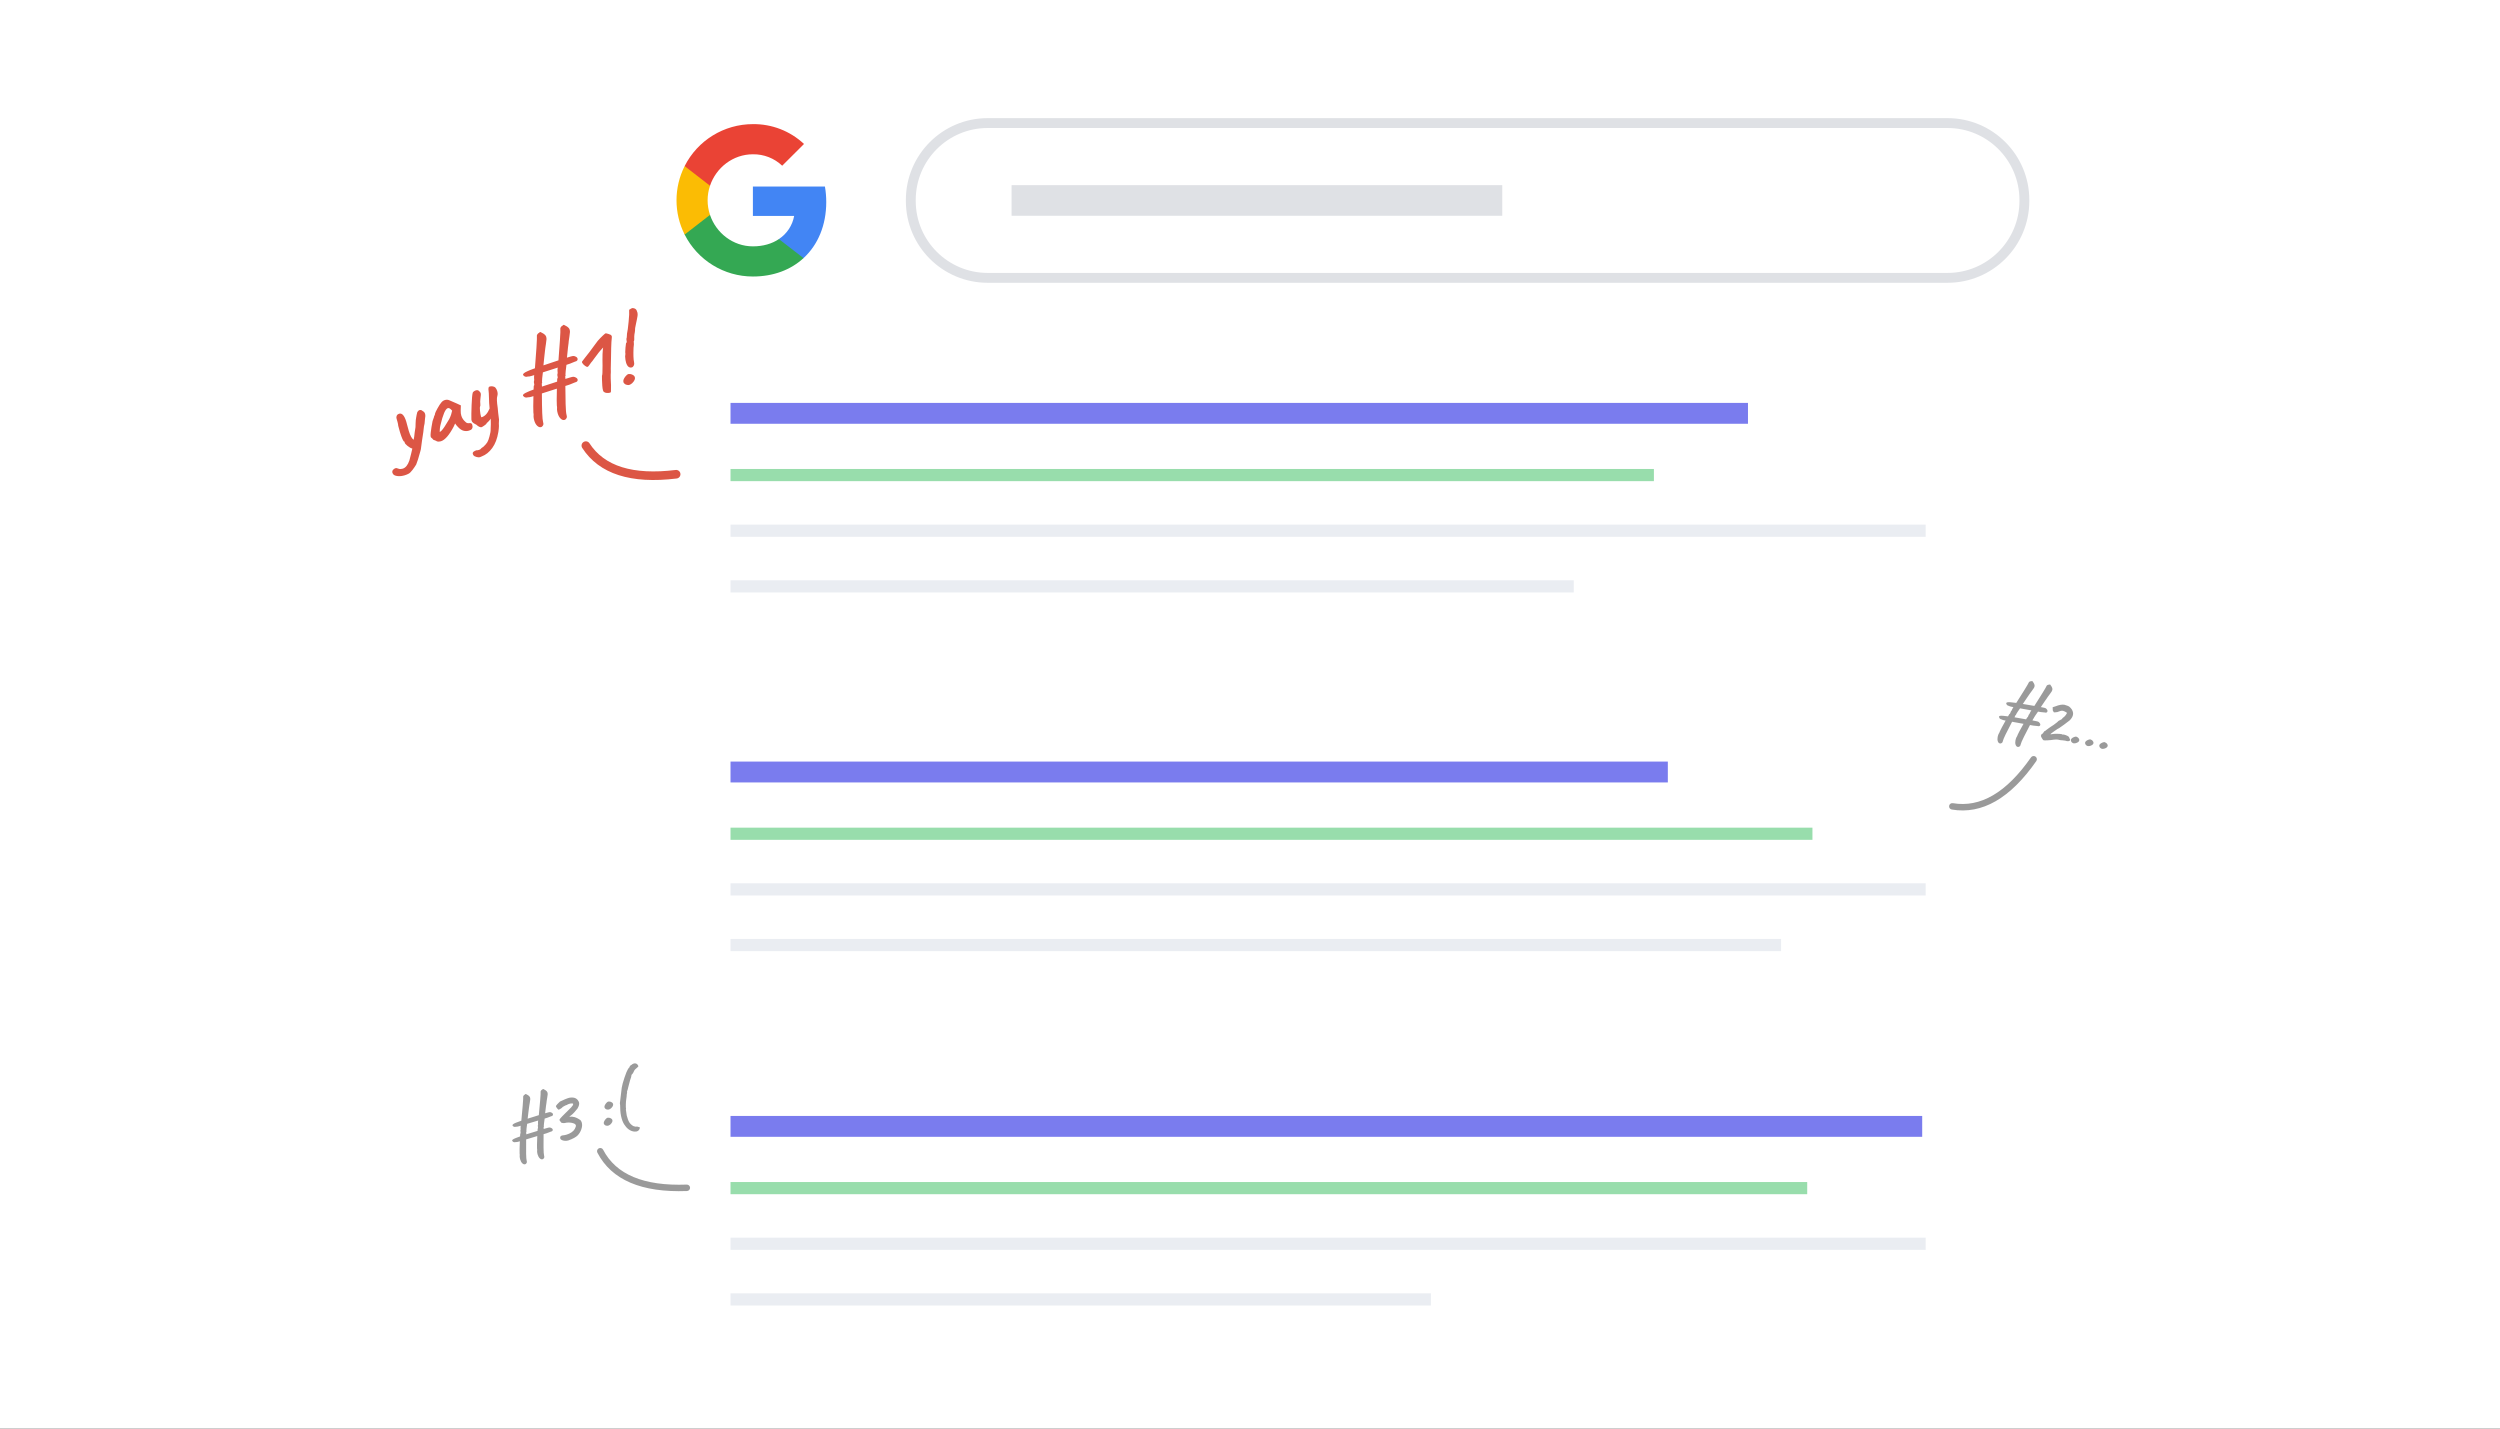 <?xml version="1.0" encoding="UTF-8" standalone="no"?><!-- Generator: Gravit.io --><svg xmlns="http://www.w3.org/2000/svg" xmlns:xlink="http://www.w3.org/1999/xlink" style="isolation:isolate" viewBox="0 0 518 296" width="518px" height="296px"><rect x="0" y="0" width="518" height="296" fill="#333333" stroke="none"/><defs><clipPath id="_clipPath_xUJ7krn4MAfDAT2TUHWrquY9ARbe9EOD"><rect width="518" height="296"/></clipPath></defs><g clip-path="url(#_clipPath_xUJ7krn4MAfDAT2TUHWrquY9ARbe9EOD)"><rect x="0" y="0" width="518" height="296" transform="matrix(1,0,0,1,0,0)" fill="rgb(255,255,255)"/><g><g><g><path d=" M 139.989 97.378 C 131.111 98.466 125.211 96.596 122.137 91.849 C 121.87 91.435 121.318 91.317 120.905 91.585 C 120.492 91.852 120.374 92.404 120.642 92.817 C 124.144 98.226 130.716 100.31 140.206 99.147 C 140.694 99.087 141.042 98.642 140.982 98.154 C 140.922 97.666 140.477 97.318 139.989 97.378 Z " fill="rgb(220,86,69)"/><path d=" M 87.306 84.978 C 87.532 85.109 87.703 85.225 87.819 85.325 C 87.935 85.425 88.019 85.56 88.071 85.73 C 88.155 86.004 88.15 86.363 88.057 86.806 C 88.045 87.138 88.016 87.454 87.972 87.753 C 87.928 88.052 87.885 88.251 87.844 88.349 L 87.71 89.526 C 87.646 90.017 87.558 90.593 87.447 91.256 C 87.318 92.095 87.235 92.713 87.199 93.11 L 87.07 93.599 C 86.737 94.844 86.457 95.729 86.233 96.255 C 86.025 96.604 85.768 96.979 85.462 97.38 C 85.156 97.781 84.892 98.036 84.668 98.148 C 84.436 98.276 84.17 98.386 83.869 98.478 C 83.334 98.641 82.829 98.696 82.355 98.641 C 81.881 98.585 81.572 98.437 81.427 98.196 L 81.315 97.973 C 81.248 97.751 81.283 97.551 81.421 97.373 C 81.56 97.195 81.733 97.074 81.942 97.01 C 82.073 96.97 82.181 96.973 82.266 97.018 C 82.296 97.023 82.423 97.063 82.646 97.138 C 82.868 97.212 83.137 97.202 83.45 97.106 C 84.038 96.926 84.495 96.365 84.821 95.423 C 85.102 94.38 85.306 93.553 85.434 92.943 C 85.125 92.866 84.789 92.679 84.427 92.383 C 84.065 92.086 83.875 91.862 83.858 91.711 L 83.792 91.495 C 83.687 91.527 83.552 91.354 83.387 90.976 C 83.221 90.598 83.05 90.122 82.875 89.547 C 82.683 88.92 82.562 88.478 82.512 88.222 C 82.501 87.997 82.451 87.73 82.364 87.421 C 82.277 87.112 82.219 86.912 82.191 86.821 C 82.122 86.642 82.109 86.471 82.152 86.308 C 82.195 86.145 82.248 86.025 82.31 85.949 C 82.46 85.831 82.587 85.757 82.692 85.725 C 83.293 85.541 83.789 86.089 84.18 87.37 C 84.256 87.618 84.307 87.809 84.334 87.944 C 84.5 88.579 84.623 89.027 84.702 89.288 C 85.01 90.294 85.347 90.905 85.713 91.122 C 85.747 90.812 85.785 90.586 85.827 90.444 C 85.894 90.009 85.925 89.736 85.919 89.623 C 85.917 89.524 85.943 89.352 85.997 89.107 L 86.09 88.5 C 86.092 88.413 86.1 88.136 86.114 87.668 C 86.128 87.199 86.167 86.812 86.23 86.507 C 86.251 86.387 86.282 86.209 86.325 85.975 C 86.367 85.74 86.407 85.567 86.445 85.456 C 86.482 85.345 86.536 85.264 86.606 85.214 C 86.683 85.09 86.78 85.011 86.898 84.975 C 87.015 84.939 87.151 84.94 87.306 84.978 Z  M 90.527 91.45 C 90.464 91.383 90.321 91.313 90.098 91.238 C 89.875 91.163 89.76 91.113 89.752 91.087 C 89.736 91.035 89.683 90.969 89.595 90.889 C 89.506 90.809 89.424 90.737 89.347 90.675 C 89.211 90.602 89.179 90.241 89.251 89.59 C 89.324 88.939 89.449 88.158 89.628 87.247 C 89.682 87.144 89.741 86.976 89.806 86.742 C 89.87 86.509 89.917 86.373 89.949 86.334 C 89.933 86.282 89.937 86.227 89.963 86.17 C 89.988 86.112 90.026 86.075 90.079 86.059 L 90.14 85.698 C 90.156 85.564 90.325 85.205 90.646 84.621 C 90.968 84.037 91.235 83.627 91.448 83.391 C 91.645 83.145 91.886 82.978 92.174 82.89 C 92.487 82.794 92.783 82.804 93.061 82.919 L 93.728 83.208 C 94.22 83.415 94.5 83.536 94.568 83.572 L 95.491 83.997 L 95.457 85.079 C 95.447 85.468 95.49 85.819 95.586 86.132 C 95.738 86.629 96.017 87.05 96.423 87.398 C 96.532 87.521 96.654 87.605 96.789 87.65 C 96.924 87.694 97.087 87.702 97.278 87.672 C 97.581 87.636 97.769 87.736 97.841 87.971 C 97.929 88.258 97.942 88.49 97.882 88.666 C 97.821 88.841 97.725 88.971 97.593 89.054 C 97.392 89.144 97.253 89.201 97.174 89.225 C 96.796 89.341 96.419 89.348 96.046 89.248 C 95.673 89.148 95.296 88.899 94.918 88.501 C 94.841 88.438 94.729 88.315 94.58 88.132 C 94.431 87.949 94.338 87.821 94.301 87.746 C 94.25 87.905 94.151 88.121 94.006 88.394 C 93.076 90.163 92.193 91.176 91.357 91.432 C 91.07 91.52 90.793 91.526 90.527 91.45 Z  M 91.107 89.494 C 91.324 89.456 91.658 89.097 92.107 88.417 C 92.156 88.345 92.209 88.261 92.265 88.165 C 92.322 88.069 92.384 87.968 92.451 87.862 C 92.725 87.45 92.932 87.111 93.073 86.847 C 93.213 86.583 93.344 86.275 93.465 85.923 L 93.681 85.086 C 93.462 84.839 93.286 84.682 93.151 84.616 C 93.017 84.55 92.897 84.533 92.793 84.565 C 92.532 84.645 92.276 84.977 92.026 85.56 C 91.776 86.144 91.52 86.99 91.259 88.098 C 91.187 88.377 91.145 88.658 91.131 88.94 C 91.117 89.223 91.11 89.408 91.107 89.494 Z  M 102.597 80.261 C 102.787 80.46 102.927 80.71 103.019 81.01 C 103.135 81.389 103.146 81.728 103.052 82.028 C 102.977 82.251 102.947 82.561 102.961 82.956 C 102.974 83.352 103.029 83.871 103.126 84.513 C 103.16 85.045 103.25 85.853 103.396 86.937 C 103.354 87.55 103.349 88.001 103.381 88.291 C 103.392 88.374 103.38 88.556 103.345 88.838 C 103.31 89.12 103.281 89.343 103.26 89.507 C 103.035 90.875 102.613 91.983 101.994 92.829 C 101.374 93.676 100.654 94.253 99.834 94.561 C 99.633 94.651 99.513 94.702 99.474 94.714 C 99.356 94.75 99.243 94.763 99.133 94.754 C 99.023 94.745 98.899 94.725 98.761 94.696 C 98.444 94.593 98.254 94.508 98.191 94.442 C 98.086 94.331 98.013 94.211 97.973 94.08 C 97.913 93.884 97.964 93.722 98.125 93.594 C 98.286 93.467 98.484 93.367 98.719 93.295 C 98.826 93.319 98.991 93.297 99.213 93.229 C 99.435 93.162 99.558 93.096 99.581 93.031 C 99.599 92.997 99.664 92.931 99.777 92.832 C 99.89 92.733 100.025 92.638 100.183 92.547 C 100.55 92.206 100.816 91.897 100.981 91.618 C 101.145 91.339 101.295 90.929 101.429 90.388 C 101.604 89.792 101.682 89.275 101.663 88.838 C 101.701 88.355 101.708 87.653 101.683 86.732 L 101.67 86.758 C 101.628 86.856 101.5 87.02 101.284 87.25 C 101.069 87.48 100.935 87.603 100.883 87.619 C 100.87 87.623 100.852 87.636 100.83 87.657 C 100.808 87.678 100.803 87.708 100.815 87.747 C 100.831 87.8 100.686 87.933 100.381 88.148 C 100.075 88.363 99.876 88.484 99.785 88.512 C 99.654 88.552 99.492 88.523 99.298 88.426 C 99.103 88.328 98.956 88.23 98.855 88.133 C 98.766 88.031 98.632 87.943 98.453 87.87 C 98.248 87.761 98.088 87.656 97.971 87.556 C 97.855 87.456 97.771 87.321 97.719 87.151 C 97.691 87.06 97.676 86.986 97.673 86.93 C 97.65 86.294 97.664 85.301 97.715 83.949 C 97.766 82.598 97.844 81.742 97.948 81.382 C 97.976 81.288 98.054 81.192 98.182 81.096 C 98.309 81 98.445 80.93 98.589 80.886 C 98.85 80.806 99.05 80.831 99.19 80.959 C 99.414 81.134 99.551 81.299 99.599 81.456 C 99.655 81.639 99.645 81.934 99.57 82.343 C 99.562 82.503 99.544 82.679 99.518 82.873 C 99.491 83.067 99.484 83.184 99.496 83.223 C 99.499 83.279 99.509 83.451 99.525 83.739 C 99.542 84.026 99.524 84.178 99.472 84.194 C 99.417 84.297 99.412 84.595 99.456 85.088 C 99.5 85.582 99.563 85.966 99.647 86.24 C 99.695 86.397 99.739 86.47 99.778 86.458 C 100.131 86.35 100.441 86.151 100.71 85.862 C 100.979 85.573 101.225 85.165 101.45 84.639 C 101.403 84.297 101.37 83.921 101.352 83.512 C 101.334 83.103 101.325 82.828 101.324 82.685 C 101.312 81.803 101.269 81.102 101.196 80.582 C 101.218 80.375 101.244 80.249 101.273 80.205 C 101.302 80.16 101.382 80.118 101.513 80.078 C 101.67 80.03 101.857 80.023 102.074 80.056 C 102.291 80.09 102.466 80.158 102.597 80.261 Z  M 118.176 73.891 C 118.49 73.795 118.715 73.751 118.853 73.759 C 118.992 73.766 119.163 73.825 119.368 73.933 C 119.521 74.015 119.62 74.128 119.664 74.271 C 119.712 74.428 119.69 74.567 119.598 74.688 C 119.507 74.809 119.359 74.886 119.155 74.92 L 118.107 75.347 L 117.369 75.594 C 117.316 75.982 117.265 76.401 117.217 76.851 C 117.169 77.302 117.151 77.546 117.163 77.586 C 117.207 77.729 117.206 77.844 117.161 77.929 C 117.122 77.941 117.105 77.978 117.11 78.041 C 117.114 78.104 117.121 78.148 117.129 78.175 C 117.149 78.24 117.155 78.352 117.146 78.512 L 118.165 78.201 C 118.479 78.105 118.705 78.061 118.843 78.068 C 118.981 78.076 119.152 78.135 119.357 78.243 C 119.527 78.334 119.635 78.451 119.679 78.595 C 119.723 78.739 119.699 78.871 119.607 78.992 C 119.515 79.113 119.368 79.19 119.164 79.224 L 118.096 79.657 C 118.07 79.665 117.993 79.692 117.864 79.739 C 117.736 79.785 117.495 79.862 117.142 79.97 C 117.141 81.228 117.159 82.465 117.195 83.682 C 117.232 84.9 117.294 85.652 117.382 85.939 C 117.466 86.214 117.481 86.416 117.428 86.546 C 117.375 86.677 117.282 86.805 117.149 86.932 C 117.114 86.957 117.057 86.981 116.979 87.005 C 116.718 87.085 116.453 87.002 116.185 86.755 C 115.917 86.509 115.713 86.157 115.573 85.699 C 115.489 85.425 115.435 85.156 115.412 84.892 C 115.439 84.469 115.427 84.173 115.376 84.003 C 115.336 83.686 115.339 82.529 115.385 80.529 L 112.281 81.521 C 112.29 84.96 112.37 86.929 112.522 87.425 C 112.606 87.699 112.622 87.902 112.569 88.032 C 112.516 88.163 112.423 88.291 112.29 88.417 C 112.255 88.442 112.198 88.467 112.12 88.491 C 111.858 88.571 111.594 88.487 111.325 88.241 C 111.057 87.994 110.853 87.642 110.713 87.185 C 110.63 86.911 110.576 86.642 110.552 86.377 C 110.58 85.955 110.568 85.658 110.516 85.489 C 110.498 85.337 110.49 84.911 110.49 84.211 C 110.49 83.511 110.501 82.801 110.524 82.079 L 110.093 82.211 C 109.831 82.291 109.593 82.328 109.377 82.323 C 109.194 82.379 109.03 82.39 108.883 82.356 C 108.737 82.322 108.622 82.261 108.538 82.172 C 108.441 82.088 108.384 82.019 108.368 81.967 C 108.332 81.85 108.396 81.73 108.559 81.609 C 108.722 81.488 108.986 81.35 109.353 81.195 C 109.55 81.092 109.952 80.933 110.558 80.719 L 110.597 79.936 C 110.649 79.92 110.682 79.864 110.695 79.767 C 110.708 79.67 110.699 79.569 110.667 79.465 C 110.631 79.347 110.617 79.219 110.625 79.081 C 110.633 78.943 110.655 78.84 110.691 78.772 C 110.679 78.732 110.673 78.656 110.674 78.541 C 110.675 78.427 110.669 78.35 110.657 78.311 C 110.649 78.284 110.65 78.231 110.661 78.149 C 110.672 78.067 110.671 78.006 110.659 77.967 L 110.691 77.722 L 110.084 77.907 C 109.823 77.987 109.584 78.024 109.368 78.019 C 109.028 78.123 108.757 78.077 108.555 77.882 C 108.466 77.824 108.409 77.755 108.385 77.677 C 108.317 77.455 108.637 77.193 109.344 76.891 C 109.528 76.792 110.026 76.597 110.837 76.306 C 110.952 74.999 111.056 73.589 111.15 72.075 C 111.244 70.561 111.275 69.751 111.243 69.647 C 111.212 69.542 111.247 69.413 111.35 69.26 C 111.454 69.107 111.564 69.013 111.682 68.977 C 111.727 68.892 111.821 68.827 111.965 68.783 L 112.374 69.001 C 112.541 69.079 112.703 69.186 112.859 69.324 C 113.015 69.462 113.116 69.603 113.159 69.746 C 113.219 69.942 113.245 70.12 113.237 70.28 C 113.229 70.44 113.188 70.773 113.115 71.281 C 113.103 71.385 113.084 71.509 113.057 71.653 C 113.029 71.797 113.004 71.972 112.982 72.179 L 112.916 72.735 C 112.877 73.075 112.829 73.511 112.77 74.044 C 112.711 74.576 112.655 75.129 112.602 75.702 C 113.182 75.496 114.219 75.15 115.713 74.665 C 115.819 73.376 115.919 71.999 116.014 70.534 C 116.109 69.07 116.139 68.279 116.103 68.161 C 116.071 68.056 116.107 67.928 116.21 67.775 C 116.313 67.622 116.423 67.527 116.541 67.491 C 116.586 67.406 116.681 67.341 116.825 67.298 L 117.234 67.515 C 117.4 67.593 117.562 67.701 117.718 67.838 C 117.875 67.976 117.975 68.117 118.019 68.261 C 118.079 68.457 118.105 68.635 118.096 68.794 C 118.088 68.954 118.047 69.288 117.974 69.796 C 117.963 69.899 117.943 70.023 117.916 70.167 C 117.889 70.311 117.864 70.487 117.841 70.693 C 117.835 70.767 117.823 70.902 117.805 71.101 C 117.787 71.299 117.75 71.586 117.693 71.96 C 117.547 73.305 117.473 74.02 117.471 74.106 L 118.176 73.891 Z  M 115.572 76.165 L 112.488 77.151 C 112.431 77.525 112.383 77.929 112.344 78.363 C 112.305 78.796 112.292 79.032 112.304 79.071 C 112.348 79.215 112.347 79.329 112.302 79.415 C 112.262 79.427 112.245 79.464 112.25 79.527 C 112.255 79.59 112.262 79.634 112.269 79.66 C 112.281 79.699 112.291 79.847 112.297 80.102 L 113.291 79.777 C 114.249 79.455 114.964 79.222 115.434 79.078 L 115.456 78.45 C 115.509 78.434 115.541 78.378 115.554 78.281 C 115.568 78.184 115.558 78.083 115.526 77.979 C 115.49 77.861 115.476 77.734 115.484 77.595 C 115.492 77.457 115.514 77.354 115.55 77.286 C 115.538 77.247 115.533 77.17 115.533 77.055 C 115.534 76.941 115.528 76.864 115.516 76.825 C 115.508 76.799 115.51 76.745 115.52 76.663 C 115.531 76.581 115.531 76.521 115.519 76.481 L 115.572 76.165 Z  M 126.56 81.269 C 126.515 81.311 126.461 81.342 126.395 81.362 C 126.252 81.406 126.069 81.426 125.846 81.423 C 125.624 81.42 125.453 81.386 125.333 81.323 C 125.235 81.281 125.156 81.234 125.097 81.181 C 125.038 81.127 124.984 81.022 124.936 80.866 C 124.873 80.657 124.824 80.336 124.792 79.903 C 124.762 79.569 124.742 79.179 124.734 78.731 C 124.726 78.284 124.723 77.995 124.726 77.866 C 124.815 77.782 124.854 77.07 124.845 75.73 C 124.825 74.965 124.825 74.172 124.846 73.351 C 124.855 73.006 124.875 72.71 124.907 72.465 C 124.939 72.219 124.96 72.066 124.97 72.006 C 124.895 72.086 124.724 72.274 124.457 72.57 C 124.191 72.866 123.927 73.196 123.668 73.562 C 123.552 73.697 123.364 73.947 123.104 74.312 C 122.826 74.711 122.617 74.983 122.475 75.126 L 122.219 75.483 C 122.188 75.521 122.136 75.594 122.062 75.702 C 121.988 75.811 121.925 75.887 121.874 75.931 C 121.824 75.975 121.779 76.003 121.739 76.015 C 121.687 76.031 121.629 76.027 121.565 76.004 C 121.334 75.903 121.105 75.738 120.877 75.507 C 120.65 75.277 120.555 75.085 120.594 74.93 C 120.616 74.909 120.814 74.648 121.19 74.148 C 121.547 73.681 121.784 73.38 121.9 73.245 C 121.926 73.237 121.983 73.166 122.07 73.032 C 122.158 72.898 122.244 72.783 122.328 72.685 C 122.352 72.621 122.589 72.299 123.04 71.718 L 123.845 70.636 C 124.205 70.226 124.554 69.862 124.893 69.545 C 125.231 69.227 125.429 69.066 125.485 69.064 C 125.567 69.053 125.775 69.1 126.107 69.206 C 126.439 69.311 126.628 69.414 126.673 69.515 C 126.715 69.559 126.742 69.601 126.754 69.64 C 126.782 69.731 126.779 69.91 126.747 70.178 C 126.705 70.462 126.669 71.101 126.637 72.097 C 126.606 73.092 126.592 73.875 126.595 74.445 C 126.607 74.813 126.598 75.273 126.566 75.825 L 126.553 76.375 C 126.547 76.613 126.552 76.851 126.567 77.089 C 126.538 77.412 126.529 77.85 126.541 78.404 C 126.553 78.957 126.574 79.422 126.603 79.799 C 126.587 80.075 126.585 80.347 126.596 80.615 C 126.608 80.983 126.596 81.201 126.56 81.269 Z  M 131.091 76.048 C 131.056 76.073 130.999 76.098 130.921 76.122 C 130.673 76.198 130.443 76.157 130.231 76.001 C 130.018 75.844 129.848 75.557 129.721 75.139 C 129.621 74.813 129.556 74.39 129.526 73.87 C 129.597 73.449 129.604 73.146 129.548 72.963 C 129.546 72.721 129.563 72.405 129.601 72.015 C 129.639 71.625 129.676 71.325 129.711 71.114 C 129.764 71.098 129.805 71.035 129.836 70.926 C 129.867 70.816 129.868 70.716 129.84 70.625 C 129.804 70.507 129.79 70.379 129.798 70.241 C 129.806 70.103 129.828 70 129.864 69.932 C 129.852 69.892 129.857 69.816 129.88 69.702 C 129.902 69.588 129.907 69.511 129.895 69.472 C 129.887 69.446 129.89 69.399 129.905 69.33 C 129.92 69.261 129.921 69.207 129.909 69.168 C 130.024 68.704 130.138 67.862 130.251 66.642 C 130.364 65.422 130.401 64.725 130.362 64.551 C 130.322 64.235 130.4 64.068 130.595 64.052 C 130.644 63.98 130.793 63.905 131.041 63.83 C 131.084 63.831 131.166 63.841 131.287 63.862 C 131.407 63.882 131.52 63.926 131.627 63.993 C 131.746 64.057 131.836 64.151 131.895 64.276 C 131.955 64.4 132.016 64.567 132.08 64.776 C 132.127 64.976 132.133 65.206 132.099 65.467 C 132.064 65.727 132.013 66.004 131.945 66.296 C 131.877 66.588 131.833 66.794 131.813 66.915 L 131.702 67.463 C 131.605 67.892 131.566 68.14 131.586 68.205 C 131.602 68.258 131.598 68.362 131.575 68.519 C 131.552 68.676 131.534 68.807 131.523 68.91 C 131.47 69.112 131.435 69.38 131.415 69.714 C 131.396 70.049 131.397 70.249 131.417 70.314 C 131.411 70.344 131.409 70.395 131.409 70.466 C 131.41 70.537 131.392 70.607 131.356 70.675 C 131.316 70.687 131.299 70.725 131.304 70.788 C 131.309 70.85 131.316 70.895 131.324 70.921 C 131.344 70.986 131.351 71.127 131.345 71.343 C 131.34 71.559 131.314 71.802 131.269 72.073 C 131.212 73.476 131.246 74.451 131.37 74.999 C 131.428 75.281 131.426 75.496 131.364 75.644 C 131.302 75.791 131.211 75.926 131.091 76.048 Z  M 130.981 79.403 C 130.765 79.583 130.572 79.7 130.402 79.752 C 130.206 79.811 129.956 79.788 129.652 79.681 C 129.396 79.545 129.239 79.379 129.179 79.183 C 129.079 78.856 129.221 78.456 129.604 77.982 C 129.836 77.711 130.017 77.555 130.147 77.516 C 130.239 77.488 130.424 77.488 130.705 77.517 C 131.172 77.645 131.45 77.853 131.538 78.14 C 131.65 78.506 131.464 78.927 130.981 79.403 Z " fill="rgb(220,86,69)"/></g><g><path d=" M 420.825 156.93 C 415.715 164.262 410.329 167.382 404.628 166.418 C 404.264 166.357 403.919 166.602 403.858 166.965 C 403.796 167.329 404.041 167.674 404.405 167.736 C 410.693 168.799 416.544 165.41 421.921 157.695 C 422.132 157.392 422.058 156.975 421.755 156.764 C 421.452 156.553 421.036 156.628 420.825 156.93 Z " fill="rgb(154,154,154)"/><path d=" M 423.399 146.614 C 423.636 146.661 423.799 146.71 423.886 146.763 C 423.974 146.816 424.065 146.914 424.161 147.056 C 424.233 147.162 424.258 147.27 424.237 147.379 C 424.214 147.498 424.152 147.581 424.05 147.628 C 423.948 147.675 423.825 147.674 423.68 147.626 L 422.848 147.541 L 422.28 147.446 C 422.111 147.681 421.933 147.937 421.745 148.214 C 421.558 148.491 421.461 148.645 421.455 148.674 C 421.434 148.783 421.394 148.858 421.335 148.898 C 421.305 148.892 421.281 148.91 421.262 148.953 C 421.244 148.996 421.232 149.027 421.229 149.047 C 421.219 149.096 421.184 149.172 421.123 149.273 L 421.896 149.423 C 422.134 149.47 422.296 149.519 422.384 149.572 C 422.471 149.625 422.563 149.723 422.659 149.865 C 422.739 149.983 422.768 150.097 422.747 150.206 C 422.725 150.315 422.664 150.393 422.562 150.44 C 422.461 150.487 422.337 150.486 422.193 150.438 L 421.346 150.35 C 421.326 150.346 421.266 150.337 421.166 150.323 C 421.066 150.309 420.882 150.275 420.614 150.223 C 420.177 151.044 419.759 151.857 419.361 152.664 C 418.962 153.471 418.742 153.984 418.699 154.202 C 418.659 154.41 418.599 154.547 418.519 154.614 C 418.439 154.681 418.334 154.733 418.203 154.769 C 418.172 154.773 418.126 154.769 418.067 154.758 C 417.868 154.719 417.725 154.573 417.635 154.319 C 417.546 154.065 417.535 153.765 417.602 153.418 C 417.642 153.21 417.701 153.015 417.777 152.835 C 417.942 152.568 418.037 152.371 418.062 152.242 C 418.146 152.022 418.55 151.267 419.273 149.978 L 416.904 149.548 C 415.716 151.796 415.086 153.109 415.012 153.485 C 414.972 153.693 414.912 153.831 414.832 153.898 C 414.752 153.964 414.647 154.016 414.516 154.052 C 414.485 154.056 414.439 154.053 414.38 154.041 C 414.182 154.003 414.038 153.856 413.948 153.602 C 413.859 153.348 413.848 153.048 413.915 152.701 C 413.956 152.493 414.014 152.299 414.09 152.118 C 414.255 151.852 414.35 151.654 414.375 151.525 C 414.416 151.42 414.558 151.139 414.801 150.683 C 415.044 150.226 415.298 149.766 415.563 149.303 L 415.236 149.24 C 415.038 149.201 414.869 149.143 414.73 149.064 C 414.591 149.037 414.48 148.987 414.397 148.915 C 414.313 148.842 414.259 148.762 414.235 148.675 C 414.201 148.586 414.188 148.522 414.195 148.482 C 414.213 148.393 414.295 148.337 414.444 148.314 C 414.592 148.292 414.813 148.293 415.106 148.32 C 415.271 148.321 415.588 148.357 416.057 148.427 L 416.354 147.93 C 416.394 147.937 416.435 147.912 416.477 147.853 C 416.52 147.795 416.548 147.726 416.564 147.646 C 416.581 147.557 416.616 147.469 416.669 147.382 C 416.722 147.294 416.772 147.234 416.82 147.202 C 416.826 147.173 416.849 147.121 416.889 147.046 C 416.929 146.972 416.952 146.92 416.958 146.89 C 416.962 146.87 416.981 146.835 417.017 146.786 C 417.052 146.736 417.073 146.696 417.078 146.666 L 417.184 146.517 L 416.724 146.428 C 416.525 146.389 416.357 146.331 416.218 146.252 C 415.96 146.202 415.799 146.078 415.735 145.881 C 415.697 145.812 415.683 145.747 415.695 145.688 C 415.728 145.519 416.027 145.459 416.594 145.508 C 416.748 145.507 417.141 145.552 417.771 145.644 C 418.299 144.831 418.857 143.947 419.443 142.991 C 420.03 142.036 420.331 141.518 420.347 141.439 C 420.362 141.36 420.43 141.288 420.551 141.224 C 420.671 141.16 420.776 141.137 420.865 141.154 C 420.924 141.114 421.008 141.105 421.117 141.126 L 421.309 141.41 C 421.391 141.519 421.459 141.645 421.513 141.789 C 421.567 141.933 421.584 142.06 421.563 142.169 C 421.534 142.318 421.489 142.443 421.428 142.544 C 421.367 142.645 421.225 142.849 421.001 143.155 C 420.957 143.219 420.902 143.293 420.834 143.377 C 420.766 143.462 420.689 143.568 420.603 143.695 L 420.367 144.035 C 420.223 144.244 420.04 144.511 419.817 144.838 C 419.594 145.165 419.366 145.507 419.132 145.862 C 419.582 145.929 420.379 146.063 421.522 146.265 C 422.039 145.46 422.582 144.597 423.152 143.674 C 423.723 142.751 424.016 142.245 424.034 142.156 C 424.049 142.076 424.117 142.005 424.238 141.941 C 424.358 141.877 424.463 141.853 424.552 141.871 C 424.611 141.831 424.695 141.822 424.804 141.843 L 424.996 142.127 C 425.078 142.235 425.146 142.362 425.2 142.506 C 425.254 142.65 425.271 142.777 425.25 142.886 C 425.221 143.034 425.176 143.159 425.115 143.261 C 425.054 143.362 424.912 143.566 424.688 143.872 C 424.644 143.936 424.589 144.01 424.521 144.094 C 424.453 144.179 424.376 144.285 424.29 144.412 C 424.26 144.457 424.205 144.542 424.125 144.665 C 424.044 144.788 423.92 144.962 423.753 145.187 C 423.191 146.014 422.895 146.455 422.863 146.51 L 423.399 146.614 Z  M 420.91 147.195 L 418.555 146.768 C 418.388 146.993 418.217 147.24 418.041 147.509 C 417.865 147.778 417.774 147.928 417.768 147.958 C 417.747 148.067 417.707 148.141 417.648 148.181 C 417.618 148.175 417.594 148.194 417.575 148.236 C 417.557 148.279 417.546 148.31 417.542 148.33 C 417.536 148.36 417.491 148.459 417.407 148.628 L 418.168 148.76 C 418.905 148.883 419.452 148.979 419.809 149.049 L 420.041 148.646 C 420.081 148.654 420.122 148.629 420.164 148.57 C 420.206 148.511 420.235 148.442 420.251 148.363 C 420.268 148.274 420.303 148.186 420.356 148.098 C 420.409 148.011 420.459 147.951 420.507 147.919 C 420.512 147.889 420.535 147.837 420.576 147.763 C 420.616 147.688 420.639 147.636 420.645 147.607 C 420.648 147.587 420.668 147.552 420.703 147.502 C 420.739 147.453 420.759 147.413 420.765 147.383 L 420.91 147.195 Z  M 423.396 153.372 C 423.341 153.34 423.247 153.216 423.114 153 C 422.981 152.784 422.904 152.623 422.884 152.516 C 422.876 152.504 422.877 152.473 422.886 152.424 C 422.9 152.354 422.93 152.278 422.977 152.195 C 423.024 152.111 423.063 152.072 423.092 152.078 C 423.116 152.114 423.193 152.051 423.322 151.891 C 423.45 151.731 423.526 151.622 423.547 151.565 C 423.565 151.527 423.604 151.496 423.665 151.472 C 423.727 151.448 423.768 151.433 423.79 151.427 C 423.855 151.357 423.944 151.285 424.056 151.209 C 424.168 151.133 424.243 151.078 424.281 151.044 C 424.33 151.002 424.42 150.935 424.552 150.842 C 424.683 150.749 424.802 150.667 424.908 150.595 C 425.188 150.423 425.395 150.289 425.527 150.191 C 426.15 149.736 426.48 149.466 426.517 149.381 L 426.588 149.333 C 426.624 149.309 426.669 149.287 426.725 149.267 C 426.893 149.196 427.053 149.109 427.207 149.006 C 427.266 148.863 427.437 148.695 427.721 148.504 C 427.822 148.41 427.917 148.303 428.008 148.182 C 428.098 148.06 428.168 147.953 428.217 147.86 C 428.266 147.766 428.273 147.701 428.24 147.663 C 428.206 147.626 428.077 147.549 427.852 147.434 C 427.693 147.352 427.559 147.3 427.45 147.279 C 427.302 147.25 427.138 147.257 426.96 147.299 C 426.782 147.342 426.553 147.423 426.273 147.543 C 426.128 147.546 426.012 147.56 425.925 147.584 C 425.735 147.609 425.617 147.611 425.569 147.592 C 425.541 147.576 425.505 147.523 425.461 147.432 C 425.417 147.341 425.375 147.266 425.335 147.207 L 425.311 146.539 L 425.821 146.376 C 426.645 146.052 427.29 145.936 427.756 146.027 C 427.874 146.05 427.986 146.087 428.089 146.138 C 428.178 146.155 428.265 146.182 428.351 146.219 C 428.436 146.257 428.488 146.282 428.505 146.296 C 428.636 146.311 428.816 146.444 429.045 146.694 C 429.274 146.944 429.414 147.177 429.465 147.392 C 429.553 147.626 429.574 147.861 429.528 148.099 C 429.453 148.486 429.223 148.873 428.839 149.261 C 428.571 149.476 428.167 149.784 427.627 150.182 C 427.086 150.581 426.759 150.811 426.644 150.871 C 426.514 150.907 426.174 151.121 425.624 151.514 C 425.075 151.906 424.82 152.105 424.86 152.113 C 424.842 152.151 424.905 152.158 425.049 152.134 C 425.192 152.111 425.29 152.094 425.344 152.084 C 425.587 152.049 425.898 152.035 426.278 152.042 C 426.657 152.049 426.951 152.072 427.159 152.113 C 427.258 152.132 427.325 152.155 427.361 152.183 C 427.373 152.226 427.387 152.247 427.403 152.245 C 427.419 152.243 427.428 152.237 427.43 152.227 C 427.447 152.189 427.521 152.183 427.649 152.208 C 427.877 152.252 428.136 152.349 428.426 152.498 C 428.519 152.547 428.596 152.603 428.656 152.666 C 428.715 152.729 428.741 152.78 428.734 152.82 C 428.742 152.832 428.754 152.862 428.77 152.912 C 428.786 152.961 428.813 153.02 428.851 153.09 C 428.919 153.164 428.944 153.246 428.927 153.336 C 428.909 153.425 428.839 153.494 428.717 153.542 C 428.594 153.59 428.439 153.596 428.251 153.559 C 428.112 153.532 428.005 153.501 427.929 153.466 C 427.672 153.416 427.456 153.389 427.281 153.386 C 427.248 153.4 427.154 153.395 426.999 153.37 C 426.845 153.345 426.728 153.325 426.648 153.309 C 426.601 153.29 426.532 153.271 426.443 153.254 C 426.215 153.21 425.88 153.217 425.436 153.274 C 425.201 153.321 424.823 153.361 424.302 153.393 C 423.782 153.426 423.48 153.419 423.396 153.372 Z  M 430.08 153.992 C 429.878 154.025 429.727 154.031 429.628 154.012 C 429.49 153.985 429.352 153.897 429.217 153.747 C 429.105 153.581 429.063 153.429 429.09 153.29 C 429.132 153.072 429.344 152.882 429.725 152.72 C 429.947 152.639 430.102 152.608 430.191 152.625 C 430.241 152.635 430.353 152.692 430.528 152.798 C 430.764 153.009 430.863 153.218 430.822 153.426 C 430.799 153.545 430.724 153.654 430.597 153.753 C 430.469 153.852 430.297 153.931 430.08 153.992 Z  M 433.023 154.564 C 432.821 154.597 432.671 154.603 432.572 154.584 C 432.443 154.559 432.306 154.471 432.161 154.319 C 432.049 154.153 432.006 154.001 432.033 153.862 C 432.076 153.644 432.288 153.454 432.669 153.292 C 432.89 153.211 433.045 153.18 433.135 153.197 C 433.184 153.207 433.296 153.265 433.471 153.371 C 433.706 153.591 433.804 153.8 433.766 153.999 C 433.743 154.118 433.667 154.226 433.54 154.325 C 433.413 154.424 433.241 154.503 433.023 154.564 Z  M 435.967 155.136 C 435.765 155.169 435.615 155.176 435.515 155.156 C 435.387 155.131 435.249 155.043 435.104 154.891 C 434.992 154.726 434.95 154.573 434.977 154.435 C 435.019 154.217 435.231 154.026 435.612 153.864 C 435.834 153.783 435.989 153.752 436.078 153.769 C 436.128 153.779 436.24 153.837 436.415 153.943 C 436.651 154.153 436.75 154.363 436.709 154.571 C 436.686 154.69 436.611 154.798 436.484 154.897 C 436.357 154.996 436.184 155.076 435.967 155.136 Z " fill="rgb(154,154,154)"/></g><g><path d=" M 142.29 245.447 C 133.359 245.778 127.626 243.354 124.965 238.221 C 124.795 237.894 124.392 237.766 124.064 237.936 C 123.737 238.105 123.609 238.509 123.779 238.836 C 126.713 244.498 132.942 247.131 142.339 246.782 C 142.708 246.768 142.996 246.458 142.982 246.09 C 142.968 245.721 142.658 245.433 142.29 245.447 Z " fill="rgb(154,154,154)"/><path d=" M 113.473 230.521 C 113.706 230.454 113.873 230.425 113.975 230.432 C 114.077 230.44 114.203 230.485 114.353 230.568 C 114.465 230.631 114.537 230.715 114.567 230.822 C 114.601 230.938 114.583 231.041 114.513 231.129 C 114.444 231.217 114.334 231.272 114.183 231.294 L 113.403 231.597 L 112.854 231.77 C 112.81 232.056 112.767 232.365 112.726 232.697 C 112.685 233.029 112.668 233.21 112.676 233.239 C 112.707 233.346 112.705 233.43 112.67 233.493 C 112.641 233.501 112.628 233.528 112.631 233.575 C 112.634 233.621 112.638 233.654 112.644 233.674 C 112.657 233.722 112.66 233.805 112.652 233.923 L 113.409 233.706 C 113.642 233.639 113.809 233.61 113.911 233.617 C 114.013 233.625 114.139 233.67 114.289 233.753 C 114.414 233.822 114.492 233.91 114.522 234.017 C 114.553 234.124 114.534 234.221 114.464 234.31 C 114.395 234.398 114.285 234.453 114.134 234.475 L 113.339 234.782 C 113.32 234.787 113.262 234.806 113.167 234.839 C 113.071 234.872 112.892 234.926 112.63 235.001 C 112.613 235.93 112.61 236.845 112.621 237.745 C 112.633 238.645 112.669 239.202 112.73 239.415 C 112.789 239.619 112.797 239.769 112.757 239.864 C 112.716 239.96 112.645 240.054 112.546 240.146 C 112.519 240.164 112.477 240.181 112.419 240.198 C 112.225 240.253 112.03 240.188 111.835 240.003 C 111.64 239.817 111.494 239.554 111.397 239.215 C 111.338 239.011 111.302 238.811 111.288 238.616 C 111.314 238.304 111.309 238.084 111.273 237.958 C 111.247 237.724 111.265 236.868 111.324 235.391 L 109.018 236.084 C 108.98 238.626 109.014 240.082 109.12 240.45 C 109.178 240.654 109.187 240.804 109.146 240.9 C 109.105 240.995 109.035 241.089 108.935 241.181 C 108.909 241.199 108.867 241.216 108.808 241.233 C 108.614 241.289 108.42 241.224 108.225 241.038 C 108.03 240.852 107.884 240.59 107.786 240.25 C 107.728 240.046 107.691 239.846 107.677 239.651 C 107.703 239.339 107.698 239.12 107.662 238.994 C 107.651 238.881 107.65 238.566 107.659 238.049 C 107.668 237.532 107.686 237.007 107.712 236.474 L 107.392 236.566 C 107.197 236.622 107.021 236.646 106.861 236.639 C 106.725 236.678 106.604 236.684 106.496 236.657 C 106.389 236.631 106.304 236.584 106.243 236.517 C 106.172 236.454 106.131 236.402 106.12 236.363 C 106.095 236.276 106.144 236.189 106.266 236.101 C 106.388 236.014 106.585 235.915 106.858 235.805 C 107.005 235.732 107.304 235.62 107.755 235.469 L 107.794 234.891 C 107.832 234.88 107.857 234.839 107.868 234.767 C 107.879 234.696 107.874 234.621 107.851 234.544 C 107.826 234.456 107.818 234.362 107.825 234.26 C 107.833 234.158 107.85 234.082 107.878 234.032 C 107.87 234.003 107.866 233.946 107.868 233.861 C 107.87 233.777 107.867 233.72 107.859 233.691 C 107.853 233.671 107.855 233.631 107.864 233.571 C 107.873 233.511 107.873 233.466 107.865 233.437 L 107.892 233.256 L 107.441 233.385 C 107.246 233.441 107.07 233.465 106.91 233.459 C 106.658 233.531 106.458 233.494 106.311 233.347 C 106.246 233.303 106.205 233.251 106.188 233.193 C 106.141 233.028 106.38 232.839 106.907 232.624 C 107.044 232.554 107.415 232.416 108.018 232.211 C 108.119 231.248 108.215 230.207 108.304 229.089 C 108.393 227.971 108.426 227.373 108.404 227.295 C 108.382 227.218 108.41 227.123 108.488 227.011 C 108.566 226.9 108.649 226.831 108.736 226.806 C 108.771 226.744 108.842 226.697 108.949 226.667 L 109.248 226.833 C 109.37 226.892 109.488 226.974 109.602 227.078 C 109.716 227.182 109.788 227.287 109.819 227.394 C 109.861 227.54 109.877 227.671 109.869 227.789 C 109.861 227.907 109.826 228.153 109.766 228.528 C 109.756 228.604 109.74 228.695 109.718 228.801 C 109.696 228.907 109.675 229.037 109.656 229.189 L 109.6 229.599 C 109.567 229.85 109.526 230.172 109.475 230.565 C 109.425 230.957 109.377 231.365 109.33 231.788 C 109.761 231.643 110.532 231.401 111.643 231.062 C 111.737 230.11 111.829 229.094 111.918 228.013 C 112.008 226.932 112.04 226.348 112.014 226.26 C 111.992 226.183 112.02 226.088 112.098 225.976 C 112.177 225.864 112.26 225.796 112.347 225.771 C 112.381 225.709 112.452 225.662 112.559 225.631 L 112.859 225.798 C 112.981 225.857 113.099 225.939 113.213 226.043 C 113.326 226.147 113.399 226.252 113.429 226.359 C 113.471 226.504 113.488 226.636 113.479 226.754 C 113.471 226.872 113.437 227.118 113.376 227.492 C 113.367 227.569 113.351 227.66 113.329 227.766 C 113.306 227.872 113.286 228.002 113.267 228.154 C 113.261 228.208 113.25 228.308 113.235 228.455 C 113.219 228.601 113.187 228.812 113.141 229.088 C 113.015 230.08 112.951 230.608 112.949 230.672 L 113.473 230.521 Z  M 111.519 232.169 L 109.227 232.857 C 109.18 233.133 109.139 233.431 109.105 233.751 C 109.071 234.071 109.058 234.245 109.066 234.274 C 109.097 234.381 109.095 234.465 109.06 234.528 C 109.031 234.536 109.018 234.564 109.021 234.61 C 109.023 234.657 109.028 234.69 109.033 234.709 C 109.042 234.738 109.046 234.847 109.048 235.036 L 109.786 234.808 C 110.499 234.583 111.03 234.42 111.379 234.32 L 111.404 233.856 C 111.443 233.845 111.468 233.803 111.479 233.732 C 111.49 233.661 111.484 233.586 111.462 233.508 C 111.437 233.421 111.428 233.326 111.436 233.224 C 111.443 233.123 111.461 233.047 111.488 232.997 C 111.48 232.967 111.477 232.911 111.479 232.826 C 111.481 232.741 111.478 232.685 111.469 232.655 C 111.464 232.636 111.465 232.596 111.474 232.536 C 111.483 232.476 111.484 232.431 111.475 232.402 L 111.519 232.169 Z  M 117.761 236.302 C 117.529 236.369 117.283 236.392 117.025 236.372 C 116.767 236.351 116.551 236.295 116.378 236.203 C 116.205 236.111 116.106 236.005 116.082 235.886 C 116.013 235.57 116.133 235.367 116.444 235.278 L 116.579 235.255 C 116.865 235.226 117.119 235.179 117.342 235.115 C 117.74 235.001 118.095 234.839 118.408 234.628 C 118.72 234.418 118.949 234.181 119.095 233.919 C 119.289 233.57 119.362 233.312 119.314 233.147 C 119.262 232.963 119.074 232.822 118.752 232.725 C 118.519 232.645 118.238 232.6 117.91 232.589 C 117.581 232.578 117.321 232.606 117.13 232.671 C 116.99 232.732 116.736 232.726 116.368 232.653 C 116.293 232.611 116.209 232.517 116.114 232.371 C 116.02 232.225 115.957 232.135 115.927 232.102 C 115.888 232.04 115.954 231.905 116.126 231.698 C 116.298 231.491 116.659 231.12 117.209 230.584 L 117.749 230.051 C 117.996 229.812 118.194 229.614 118.343 229.456 C 118.492 229.297 118.602 229.161 118.674 229.046 C 118.745 228.889 118.773 228.786 118.759 228.738 C 118.745 228.689 118.704 228.656 118.636 228.639 C 118.568 228.622 118.457 228.619 118.303 228.632 C 118.213 228.647 118.09 228.677 117.935 228.722 C 117.644 228.805 117.507 228.876 117.524 228.934 L 117.465 228.951 C 117.389 228.941 117.208 229.014 116.922 229.17 C 116.635 229.326 116.493 229.424 116.494 229.466 C 116.493 229.498 116.386 229.581 116.172 229.716 C 115.959 229.85 115.828 229.925 115.779 229.939 C 115.706 229.939 115.587 229.836 115.423 229.631 C 115.259 229.426 115.181 229.28 115.188 229.195 C 115.19 229.131 115.287 228.993 115.478 228.78 C 115.67 228.568 115.85 228.39 116.019 228.247 C 116.209 228.14 116.531 227.993 116.987 227.804 C 117.442 227.616 117.759 227.501 117.936 227.461 C 118.416 227.376 118.814 227.391 119.13 227.505 C 119.447 227.619 119.696 227.849 119.88 228.196 C 119.927 228.287 119.958 228.357 119.971 228.406 C 120.072 228.755 119.96 229.191 119.638 229.714 L 119.285 230.131 C 119.068 230.403 118.889 230.601 118.746 230.726 C 118.678 230.819 118.509 230.962 118.239 231.155 C 118.041 231.307 117.945 231.392 117.95 231.412 C 118.011 231.405 118.128 231.392 118.302 231.374 C 118.475 231.356 118.604 231.366 118.689 231.405 C 118.956 231.422 119.237 231.505 119.531 231.651 C 119.826 231.798 120.073 231.948 120.275 232.1 C 120.402 232.252 120.491 232.416 120.541 232.591 C 120.658 232.998 120.632 233.455 120.461 233.961 C 120.291 234.466 120.032 234.9 119.685 235.263 C 119.334 235.615 118.693 235.962 117.761 236.302 Z  M 126.586 229.66 C 126.402 229.786 126.261 229.864 126.164 229.891 C 126.009 229.936 125.821 229.921 125.6 229.848 C 125.413 229.744 125.298 229.62 125.256 229.474 C 125.19 229.241 125.303 228.941 125.597 228.573 C 125.755 228.391 125.887 228.285 125.994 228.254 C 126.071 228.232 126.214 228.233 126.42 228.258 C 126.764 228.359 126.967 228.516 127.028 228.73 C 127.106 229.001 126.959 229.312 126.586 229.66 Z  M 126.443 233.009 C 126.259 233.136 126.118 233.213 126.021 233.241 C 125.866 233.285 125.678 233.271 125.458 233.198 C 125.27 233.094 125.156 232.969 125.114 232.823 C 125.047 232.591 125.161 232.29 125.454 231.922 C 125.612 231.741 125.745 231.634 125.851 231.604 C 125.929 231.581 126.071 231.583 126.278 231.607 C 126.622 231.708 126.824 231.866 126.886 232.079 C 126.964 232.351 126.816 232.661 126.443 233.009 Z  M 131.881 234.444 C 131.417 234.514 130.973 234.428 130.547 234.188 C 130.121 233.948 129.776 233.624 129.512 233.217 C 129.223 232.869 128.988 232.379 128.808 231.749 C 128.621 231.098 128.522 230.386 128.51 229.612 C 128.512 229.181 128.489 228.841 128.438 228.593 C 128.438 228.52 128.493 228.068 128.601 227.239 C 128.731 226.298 128.805 225.678 128.824 225.379 C 128.9 224.874 129.093 224.165 129.404 223.251 C 129.714 222.338 129.937 221.788 130.073 221.602 C 130.087 221.577 130.13 221.507 130.202 221.392 C 130.274 221.276 130.346 221.198 130.418 221.156 C 130.429 221.048 130.48 220.942 130.571 220.837 C 130.661 220.732 130.755 220.666 130.852 220.638 C 130.982 220.506 131.14 220.414 131.324 220.361 C 131.489 220.314 131.647 220.315 131.799 220.367 C 131.95 220.418 132.076 220.529 132.177 220.699 L 132.257 220.865 C 132.273 220.924 132.266 220.971 132.234 221.006 C 132.202 221.041 132.12 221.12 131.987 221.242 C 131.874 221.327 131.761 221.425 131.646 221.537 C 131.531 221.649 131.454 221.747 131.415 221.832 C 131.361 221.973 131.295 222.11 131.218 222.243 C 131.14 222.375 131.078 222.469 131.031 222.525 C 130.876 222.643 130.811 222.745 130.836 222.833 C 130.83 222.887 130.807 223.006 130.765 223.192 C 130.724 223.377 130.653 223.589 130.554 223.827 C 130.449 224.194 130.38 224.449 130.348 224.595 C 130.325 224.696 130.26 224.946 130.154 225.344 C 130.138 225.401 130.113 225.513 130.077 225.681 C 130.041 225.849 129.988 226.011 129.917 226.168 C 129.931 226.217 129.936 226.299 129.933 226.416 C 129.93 226.532 129.906 226.66 129.862 226.799 C 129.865 227.029 129.83 227.349 129.759 227.758 C 129.712 228.034 129.683 228.402 129.673 228.861 C 129.663 229.321 129.678 229.619 129.717 229.755 C 129.688 229.763 129.678 229.829 129.687 229.952 C 129.696 230.076 129.726 230.283 129.778 230.572 L 129.855 231.117 C 130.02 231.763 130.198 232.238 130.389 232.54 C 130.581 232.842 130.854 233.1 131.21 233.313 C 131.354 233.376 131.486 233.417 131.607 233.435 C 131.728 233.453 131.857 233.447 131.996 233.418 L 132.579 233.582 C 132.582 233.812 132.514 234.005 132.374 234.16 C 132.235 234.316 132.071 234.41 131.881 234.444 Z " fill="rgb(154,154,154)"/></g><g><g><g><g><g><path d="M 204.644 25.5 L 403.526 25.5 C 412.315 25.5 419.451 32.636 419.451 41.425 L 419.451 41.646 C 419.451 50.435 412.315 57.571 403.526 57.571 L 204.644 57.571 C 195.854 57.571 188.718 50.435 188.718 41.646 L 188.718 41.425 C 188.718 32.636 195.854 25.5 204.644 25.5 Z" style="stroke:none;fill:#FFFFFF;stroke-miterlimit:10;"/><path d="M 204.644 25.5 L 403.526 25.5 C 412.315 25.5 419.451 32.636 419.451 41.425 L 419.451 41.646 C 419.451 50.435 412.315 57.571 403.526 57.571 L 204.644 57.571 C 195.854 57.571 188.718 50.435 188.718 41.646 L 188.718 41.425 C 188.718 32.636 195.854 25.5 204.644 25.5 Z" style="fill:none;stroke:#DFE1E5;stroke-width:2.045;stroke-miterlimit:2;"/><rect x="210.099" y="38.863" width="100.667" height="5.345" transform="matrix(1,0,0,1,0,0)" fill="rgb(223,225,229)" vector-effect="non-scaling-stroke" stroke-width="1" stroke="rgb(223,225,229)" stroke-linejoin="miter" stroke-linecap="butt" stroke-miterlimit="2"/></g><g><path d=" M 171.199 41.866 C 171.2 40.791 171.109 39.717 170.927 38.656 L 156 38.656 L 156 44.737 L 164.549 44.737 C 164.196 46.699 163.054 48.432 161.388 49.534 L 161.388 53.481 L 166.49 53.481 C 169.478 50.734 171.199 46.671 171.199 41.866 Z " fill="rgb(66,133,244)"/><path d=" M 156 57.294 C 160.271 57.294 163.868 55.895 166.49 53.483 L 161.388 49.537 C 159.968 50.497 158.139 51.045 156 51.045 C 151.872 51.045 148.367 48.269 147.114 44.528 L 141.858 44.528 L 141.858 48.596 C 144.545 53.928 150.017 57.294 156 57.294 Z " fill="rgb(52,168,83)"/><path d=" M 147.114 44.528 C 146.452 42.568 146.452 40.445 147.114 38.485 L 147.114 34.418 L 141.858 34.418 C 139.611 38.878 139.611 44.136 141.858 48.596 L 147.114 44.528 Z " fill="rgb(251,188,4)"/><path d=" M 156 31.968 C 158.257 31.932 160.438 32.782 162.072 34.337 L 162.072 34.337 L 166.589 29.831 C 163.725 27.147 159.93 25.673 156 25.719 C 150.017 25.72 144.545 29.085 141.858 34.418 L 147.114 38.485 C 148.367 34.744 151.872 31.968 156 31.968 Z " fill="rgb(234,67,53)"/></g></g></g></g><g><g><rect x="151.363" y="157.798" width="194.212" height="4.324" transform="matrix(1,0,0,1,0,0)" fill="rgb(122,124,238)"/><rect x="151.363" y="171.491" width="224.175" height="2.522" transform="matrix(1,0,0,1,0,0)" fill="rgb(152,221,172)"/><rect x="151.363" y="183.021" width="247.639" height="2.522" transform="matrix(1,0,0,1,0,0)" fill="rgb(234,237,242)"/><rect x="151.363" y="194.551" width="217.677" height="2.522" transform="matrix(1,0,0,1,0,0)" fill="rgb(234,237,242)"/></g><g><rect x="151.363" y="83.481" width="210.818" height="4.324" transform="matrix(1,0,0,1,0,0)" fill="rgb(122,124,238)"/><rect x="151.363" y="97.173" width="191.325" height="2.522" transform="matrix(1,0,0,1,0,0)" fill="rgb(152,221,172)"/><rect x="151.363" y="108.704" width="247.639" height="2.522" transform="matrix(1,0,0,1,0,0)" fill="rgb(234,237,242)"/><rect x="151.363" y="120.234" width="174.719" height="2.522" transform="matrix(1,0,0,1,0,0)" fill="rgb(234,237,242)"/></g><g><rect x="151.363" y="231.225" width="246.917" height="4.324" transform="matrix(1,0,0,1,0,0)" fill="rgb(122,124,238)"/><rect x="151.363" y="244.917" width="223.092" height="2.522" transform="matrix(1,0,0,1,0,0)" fill="rgb(152,221,172)"/><rect x="151.363" y="256.447" width="247.639" height="2.522" transform="matrix(1,0,0,1,0,0)" fill="rgb(234,237,242)"/><rect x="151.363" y="267.978" width="145.118" height="2.522" transform="matrix(1,0,0,1,0,0)" fill="rgb(234,237,242)"/></g></g></g></g></g></g></svg>
